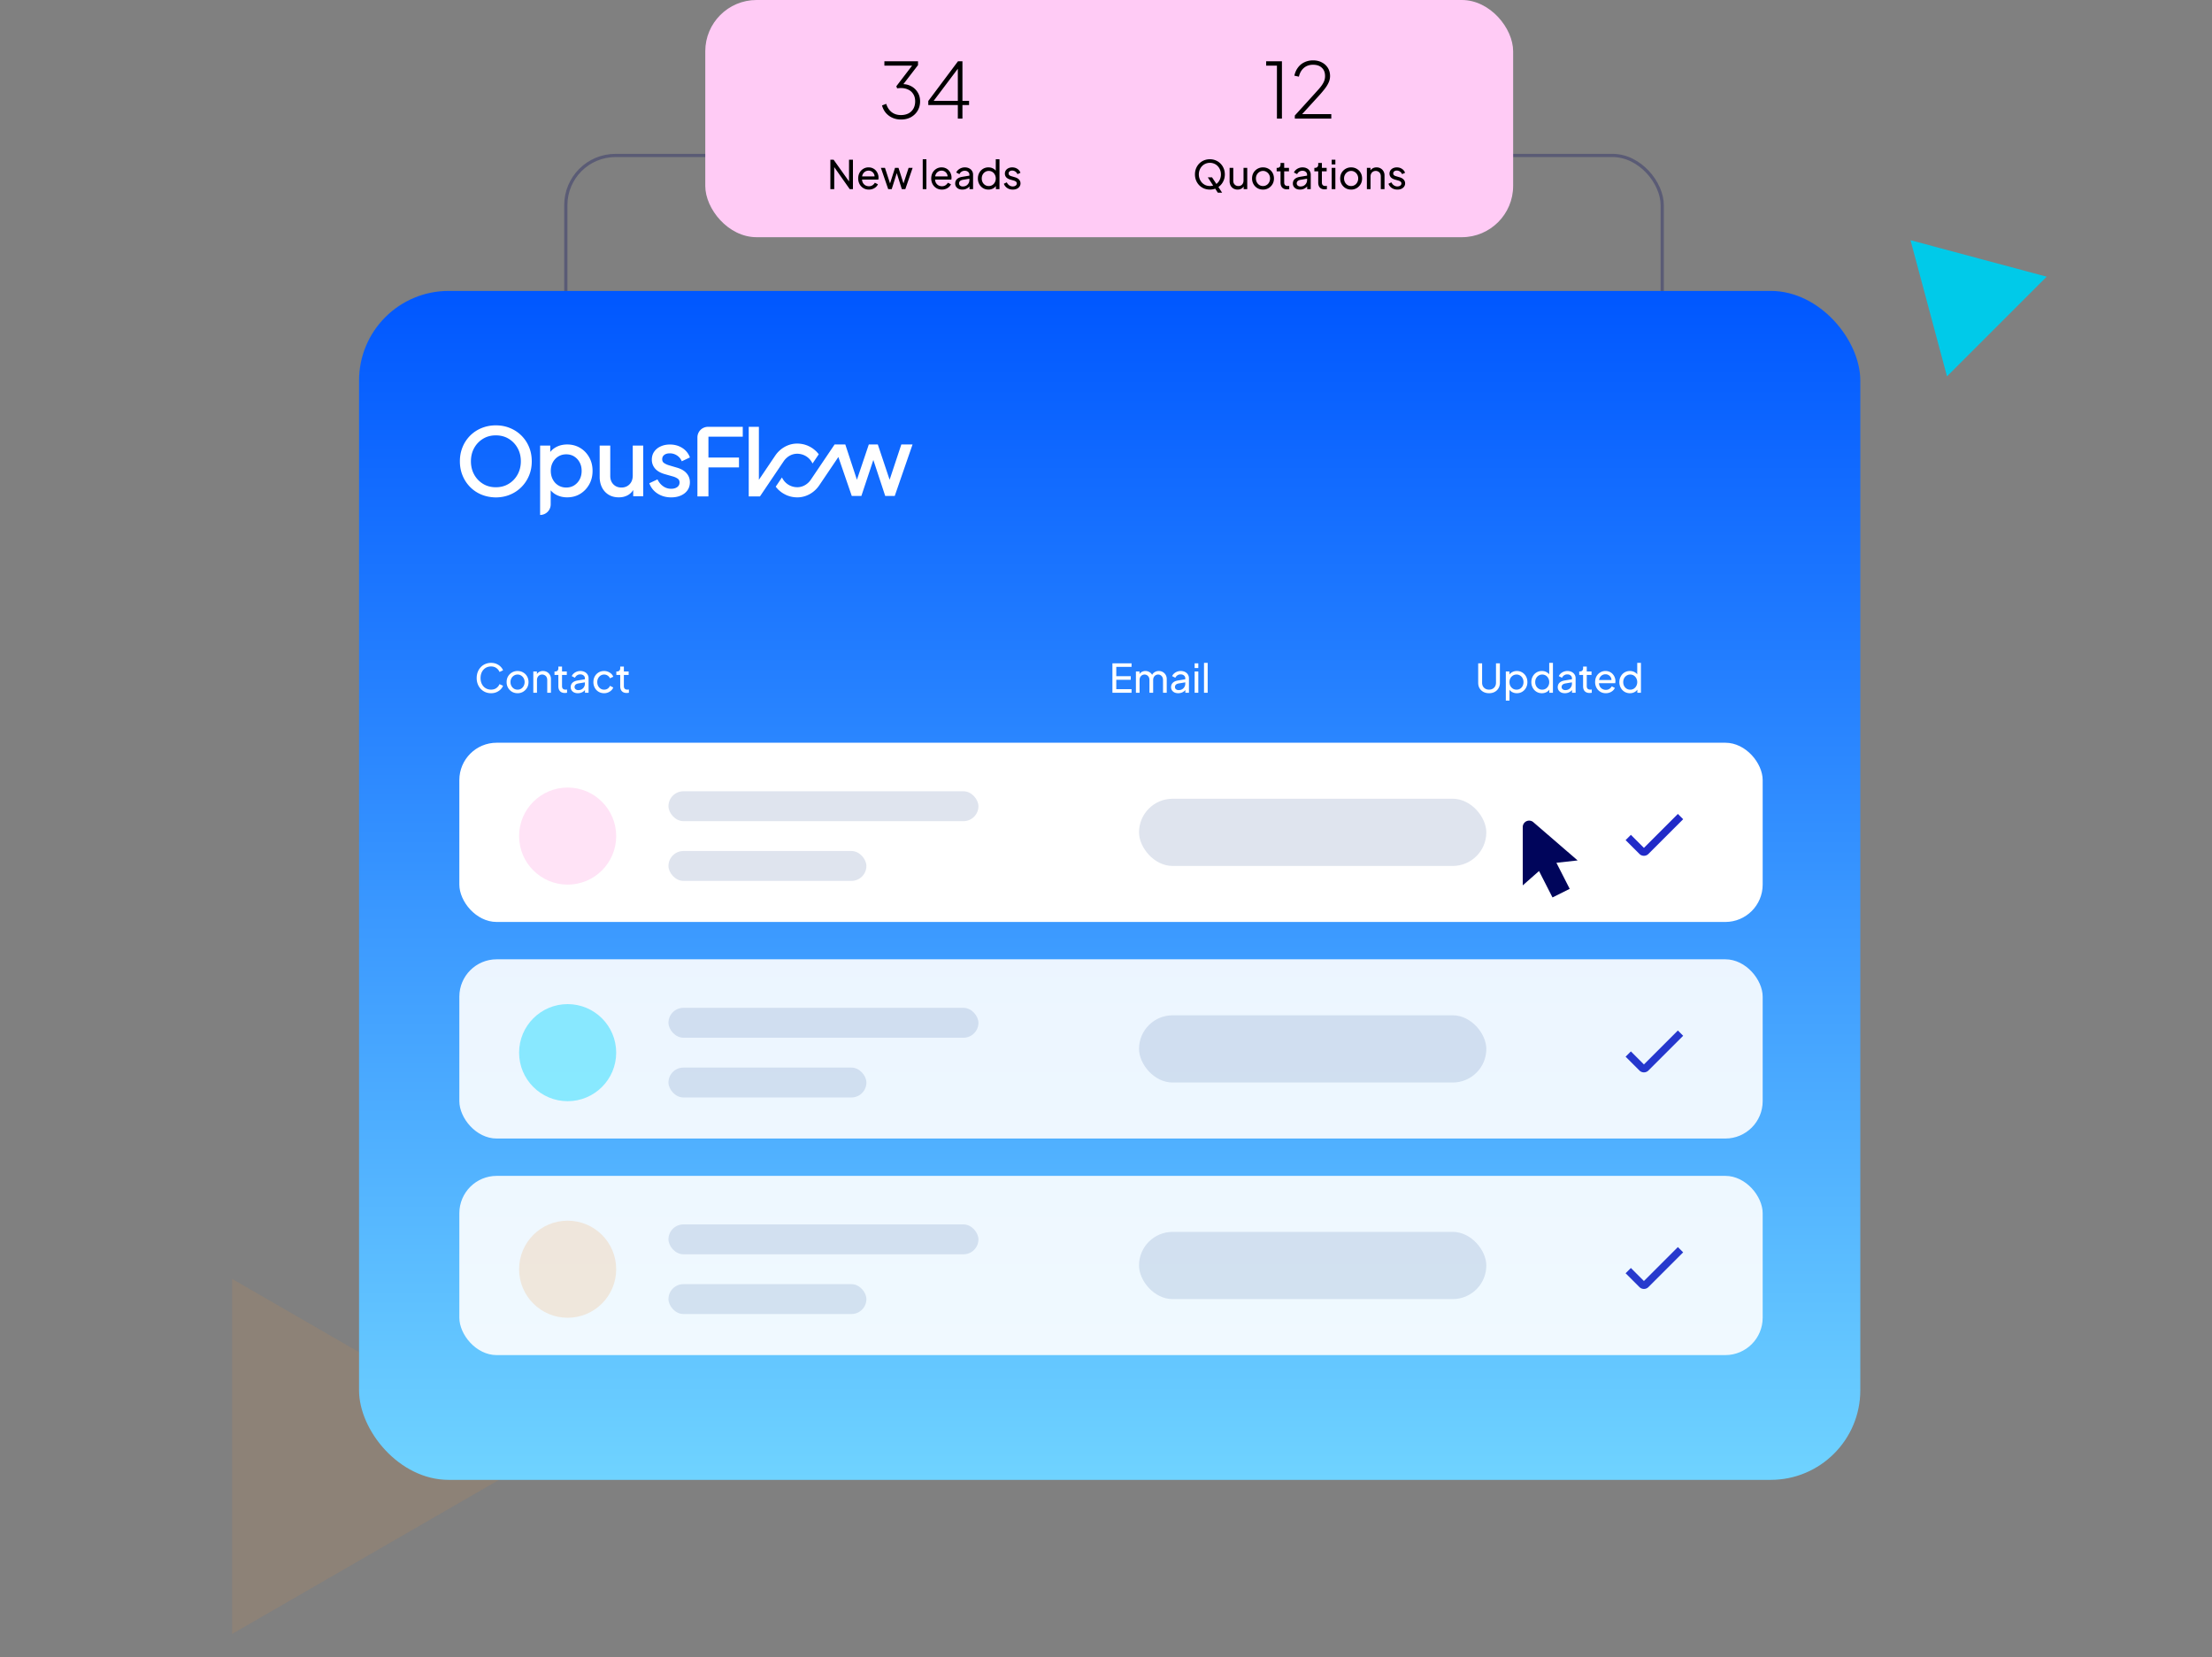 <svg xmlns="http://www.w3.org/2000/svg" xmlns:xlink="http://www.w3.org/1999/xlink" fill="none" viewBox="0 0 690 517">
  <rect x="0" y="0" width="690" height="517" fill="#808080" stroke="none"/>
  <defs>
    <path id="reuse-0" fill="#fff" d="M0 0h18.639v18.639H0z"/>
  </defs>
  <g clip-path="url(#a)">
    <rect width="342" height="112" x="176.5" y="48.5" stroke="#00055B" opacity=".3" rx="15.5"/>
    <path fill="#FA9633" d="M72.393 509.766V398.981l95.942 55.393-95.942 55.392Z" opacity=".11"/>
    <path fill="#00CAE9" d="m595.954 74.935 11.384 42.484 31.1-31.1-42.484-11.384Z"/>
    <rect width="468.295" height="370.926" x="112" y="90.761" fill="url(#b)" rx="27.958"/>
    <g fill="#fff" clip-path="url(#c)">
      <path d="M231.693 136.217v-3.055h-10.848a3.293 3.293 0 0 0-3.298 3.298v18.419h3.44v-9.068h9.529v-3.055h-9.528v-6.528h10.705v-.011ZM158.681 150.944a7.64 7.64 0 0 0 2.775-2.908c.672-1.222 1.013-2.598 1.013-4.118 0-1.542-.341-2.918-1.013-4.129a7.749 7.749 0 0 0-2.764-2.896c-1.167-.716-2.51-1.068-4.03-1.068-1.497 0-2.83.352-3.997 1.068a7.684 7.684 0 0 0-2.764 2.896c-.672 1.222-1.002 2.598-1.002 4.129 0 1.52.33 2.896 1.002 4.118a7.702 7.702 0 0 0 2.764 2.908c1.167.716 2.5 1.068 3.997 1.068 1.509.001 2.842-.352 4.019-1.068Zm-8.423 3.391a10.595 10.595 0 0 1-3.567-2.356 10.945 10.945 0 0 1-2.379-3.579c-.573-1.376-.859-2.862-.859-4.481 0-1.619.286-3.106.859-4.481a10.882 10.882 0 0 1 2.379-3.568 10.707 10.707 0 0 1 3.567-2.335c1.365-.55 2.83-.837 4.405-.837 1.575 0 3.05.276 4.405.837a10.775 10.775 0 0 1 5.958 5.923c.561 1.365.848 2.853.848 4.471 0 1.619-.287 3.105-.859 4.47a11.004 11.004 0 0 1-2.379 3.567 10.803 10.803 0 0 1-3.567 2.368c-1.365.561-2.83.848-4.405.848-1.565-.021-3.041-.295-4.406-.847ZM179.102 151.428a4.857 4.857 0 0 0 1.707-1.849c.419-.793.628-1.674.628-2.676 0-1.002-.209-1.883-.628-2.654a4.825 4.825 0 0 0-1.707-1.838c-.716-.451-1.552-.672-2.478-.672-.914 0-1.739.221-2.466.672a4.77 4.77 0 0 0-1.718 1.838c-.419.782-.628 1.663-.628 2.654 0 .991.209 1.882.628 2.676.419.792.991 1.409 1.718 1.849.727.451 1.552.672 2.466.672.926.001 1.751-.22 2.478-.672Zm-10.604-12.409h3.15v1.982c.583-.738 1.332-1.31 2.235-1.718.904-.407 1.927-.617 3.051-.617 1.497 0 2.851.364 4.041 1.079 1.2.715 2.137 1.707 2.83 2.951.693 1.244 1.035 2.643 1.035 4.207 0 1.552-.341 2.962-1.035 4.206-.693 1.245-1.63 2.236-2.819 2.963-1.19.726-2.544 1.09-4.064 1.09-1.046 0-2.026-.187-2.918-.573a5.812 5.812 0 0 1-2.224-1.618v4.382a3.3 3.3 0 0 1-3.303 3.303v-21.637h.021ZM189.9 154.369a5.568 5.568 0 0 1-2.092-2.247c-.495-.958-.749-2.08-.749-3.347v-9.756h3.303v9.459c0 1.09.331 1.971.981 2.631.65.661 1.486.992 2.499.992 1.036 0 1.883-.341 2.544-1.024.661-.682.991-1.596.991-2.742v-9.315h3.27v15.8h-3.127v-1.96a4.516 4.516 0 0 1-1.838 1.707c-.782.396-1.663.594-2.654.594-1.19 0-2.236-.264-3.128-.792ZM205.101 153.973a6.274 6.274 0 0 1-2.554-3.216l2.543-1.2c.43.893 1.013 1.607 1.763 2.137a4.246 4.246 0 0 0 2.499.793c.782 0 1.409-.176 1.894-.528.485-.352.727-.826.727-1.432 0-.562-.221-.991-.672-1.266a5.006 5.006 0 0 0-1.431-.627l-2.478-.705c-1.365-.386-2.379-.969-3.051-1.751-.671-.781-1.013-1.707-1.013-2.775 0-.958.243-1.783.727-2.478.484-.705 1.156-1.255 2.015-1.651.859-.396 1.817-.594 2.896-.594 1.442 0 2.731.352 3.853 1.068a5.716 5.716 0 0 1 2.39 2.962l-2.544 1.2a3.843 3.843 0 0 0-1.475-1.806 3.983 3.983 0 0 0-2.268-.672c-.716 0-1.3.165-1.718.495-.43.331-.639.782-.639 1.344 0 .55.209.958.639 1.222.429.275.88.484 1.376.638l2.566.76c1.3.374 2.313.947 3.007 1.739.705.794 1.046 1.729 1.046 2.82 0 .936-.242 1.762-.726 2.466-.485.715-1.179 1.266-2.06 1.663-.88.396-1.916.594-3.083.594-1.597-.012-3.018-.408-4.229-1.2ZM284.557 138.95l.098-.285h-3.502l-3.651 11.013-3.585-10.728h-.001l-.096-.285h-2.81l-.096.285-3.614 10.728-3.527-10.728-.095-.285h-3.341l-.063.093-7.345 10.886c-.926 1.373-2.385 2.251-3.903 2.347a5.24 5.24 0 0 1-.333.011c-.161-.01-.333-.008-.503-.024a2.234 2.234 0 0 1-.118-.016l-.135-.018c-.076-.01-.154-.02-.229-.034-.063-.012-.126-.028-.187-.043l-.13-.031c-.051-.012-.102-.024-.152-.038a5.511 5.511 0 0 1-.276-.091l-.051-.018a4.373 4.373 0 0 1-.122-.043c-.099-.038-.195-.082-.291-.126l-.036-.016-.105-.049a5.023 5.023 0 0 1-.314-.17l-.085-.051a5.117 5.117 0 0 1-.327-.215l-.039-.029a5.32 5.32 0 0 1-1.553-1.796l-.127-.238-1.94 2.877.073.093c.148.187.292.356.44.518l.105.118c.041.046.081.092.125.136.036.036.074.07.113.103l.073.066.027.024c.242.227.503.442.775.642l.111.082c.132.093.264.182.4.267.042.027.087.052.131.078l.062.036c.199.118.398.225.593.319a7.935 7.935 0 0 0 .42.196 1.16 1.16 0 0 0 .183.074l.06.02c.146.056.294.107.443.155l.08.028.138.045a8.638 8.638 0 0 0 .827.192l.063.011c.171.03.345.055.52.075l.046.005a8.639 8.639 0 0 0 1.443.036c2.492-.159 4.858-1.556 6.33-3.738l5.964-8.839 4.176 12.143h3.002l3.731-11.223 3.703 11.223h2.973l4.077-11.794.022-.064 1.355-3.91Z"/>
      <path d="M248.348 141.567a5.29 5.29 0 0 1 .833.012c.045.004.089.011.133.018l.144.021a2.733 2.733 0 0 1 .407.076l.125.03c.048.011.095.022.142.036.094.027.185.06.284.093l.051.018c.038.012.077.026.115.041a5.5 5.5 0 0 1 .325.14l.107.05c.109.054.215.111.319.173l.079.046c.114.069.225.142.347.228l.019.014a5.325 5.325 0 0 1 1.558 1.799l.126.238 1.942-2.877-.074-.093a9.494 9.494 0 0 0-.44-.517l-.105-.118a2.245 2.245 0 0 0-.125-.135c-.035-.036-.073-.069-.11-.102l-.072-.065-.039-.035c-.24-.225-.5-.44-.772-.639l-.103-.076a7.929 7.929 0 0 0-.53-.345l-.057-.034a8.505 8.505 0 0 0-.965-.492l-.059-.027c-.028-.014-.058-.029-.087-.041a1.995 1.995 0 0 0-.091-.032c-.021-.007-.043-.014-.062-.022a9.224 9.224 0 0 0-.442-.155l-.081-.027a3.262 3.262 0 0 0-.14-.045 8.124 8.124 0 0 0-.824-.192l-.067-.012a8.777 8.777 0 0 0-.516-.075l-.049-.005a8.03 8.03 0 0 0-1.444-.037c-2.492.159-4.858 1.556-6.33 3.738l-5.095 7.552v-16.53h-3.17v21.717h3.494l7.399-10.966c.923-1.373 2.382-2.25 3.9-2.346Z"/>
    </g>
    <rect width="406.554" height="55.916" x="143.285" y="231.716" fill="#fff" rx="11.649"/>
    <rect width="108.337" height="20.968" x="355.299" y="249.19" fill="#DFE4EE" rx="10.484"/>
    <circle cx="177.068" cy="260.839" r="15.144" fill="#FFE3F6"/>
    <rect width="96.688" height="9.319" x="208.52" y="246.86" fill="#DFE4EE" rx="4.66"/>
    <rect width="61.74" height="9.319" x="208.52" y="265.498" fill="#DFE4EE" rx="4.66"/>
    <g clip-path="url(#d)">
      <path fill="#212BC8" d="M512.797 266.993a1.984 1.984 0 0 1-1.398-.579l-4.319-4.317 1.648-1.647 4.069 4.069 10.592-10.592 1.648 1.647-10.842 10.84a1.987 1.987 0 0 1-1.398.579Z"/>
    </g>
    <g opacity=".9">
      <rect width="406.554" height="55.916" x="143.285" y="299.281" fill="#fff" rx="11.649"/>
      <rect width="108.337" height="20.968" x="355.299" y="316.754" fill="#DFE4EE" rx="10.484"/>
      <circle cx="177.068" cy="328.404" r="15.144" fill="#8FF0FF"/>
      <rect width="96.688" height="9.319" x="208.52" y="314.425" fill="#DFE4EE" rx="4.66"/>
      <rect width="61.74" height="9.319" x="208.52" y="333.063" fill="#DFE4EE" rx="4.66"/>
      <g clip-path="url(#e)">
        <path fill="#212BC8" d="M512.797 334.558a1.984 1.984 0 0 1-1.398-.579l-4.319-4.317 1.648-1.647 4.069 4.069 10.592-10.592 1.648 1.647-10.842 10.84a1.987 1.987 0 0 1-1.398.579Z"/>
      </g>
    </g>
    <g opacity=".9">
      <rect width="406.554" height="55.916" x="143.285" y="366.846" fill="#fff" rx="11.649"/>
      <rect width="108.337" height="20.968" x="355.299" y="384.319" fill="#DFE4EE" rx="10.484"/>
      <circle cx="177.068" cy="395.968" r="15.144" fill="#FFEBD8"/>
      <rect width="96.688" height="9.319" x="208.52" y="381.99" fill="#DFE4EE" rx="4.66"/>
      <rect width="61.74" height="9.319" x="208.52" y="400.628" fill="#DFE4EE" rx="4.66"/>
      <g clip-path="url(#f)">
        <path fill="#212BC8" d="M512.797 402.123a1.984 1.984 0 0 1-1.398-.579l-4.319-4.317 1.648-1.647 4.069 4.069 10.592-10.592 1.648 1.647-10.842 10.84a1.987 1.987 0 0 1-1.398.579Z"/>
      </g>
    </g>
    <path fill="#fff" d="M153.189 216.267a4.611 4.611 0 0 1-1.797-.345 4.429 4.429 0 0 1-1.428-.997 4.557 4.557 0 0 1-.936-1.501 5.204 5.204 0 0 1-.332-1.883c0-.69.111-1.322.332-1.896a4.572 4.572 0 0 1 .936-1.502 4.118 4.118 0 0 1 1.428-.984 4.476 4.476 0 0 1 1.797-.357c.632 0 1.198.11 1.698.332.509.222.936.509 1.281.862.352.352.603.73.75 1.132l-1.107.505a2.772 2.772 0 0 0-.997-1.231c-.452-.32-.993-.48-1.625-.48-.64 0-1.211.152-1.711.455a3.15 3.15 0 0 0-1.157 1.268c-.279.542-.419 1.173-.419 1.896 0 .713.14 1.341.419 1.883.279.541.665.964 1.157 1.268.5.303 1.071.455 1.711.455.632 0 1.173-.156 1.625-.468.451-.32.783-.734.997-1.243l1.107.505c-.147.402-.398.779-.75 1.132-.345.353-.772.64-1.281.862-.5.221-1.066.332-1.698.332Zm8.266 0c-.64 0-1.219-.148-1.736-.443a3.382 3.382 0 0 1-1.231-1.243c-.303-.525-.455-1.12-.455-1.785 0-.665.147-1.255.443-1.772a3.382 3.382 0 0 1 2.979-1.687c.64 0 1.218.152 1.735.456.517.295.923.701 1.219 1.218.303.517.455 1.112.455 1.785 0 .673-.156 1.272-.468 1.797a3.498 3.498 0 0 1-1.243 1.231 3.325 3.325 0 0 1-1.698.443Zm0-1.108c.41 0 .779-.102 1.107-.307.337-.206.599-.489.788-.85.197-.361.296-.763.296-1.206 0-.451-.099-.849-.296-1.194a2.145 2.145 0 0 0-.788-.837 1.989 1.989 0 0 0-1.107-.32c-.419 0-.796.107-1.133.32a2.275 2.275 0 0 0-.788.837 2.365 2.365 0 0 0-.295 1.194c0 .443.098.845.295 1.206.197.361.46.644.788.85.337.205.714.307 1.133.307Zm4.902.96v-6.634h1.12v1.292l-.184-.11a1.97 1.97 0 0 1 .787-.973c.37-.238.8-.357 1.293-.357.476 0 .898.107 1.268.32.377.214.672.509.886.887.221.377.332.804.332 1.28v4.295h-1.157v-3.926c0-.369-.066-.681-.197-.936a1.4 1.4 0 0 0-.566-.59 1.53 1.53 0 0 0-.825-.222c-.312 0-.591.074-.837.222-.238.139-.426.34-.566.603-.139.254-.209.562-.209.923v3.926h-1.145Zm9.836.074c-.648 0-1.149-.184-1.502-.554-.345-.369-.517-.89-.517-1.563v-3.496h-1.206v-1.095h.246c.295 0 .529-.09.702-.271.172-.18.258-.418.258-.714v-.541h1.145v1.526h1.489v1.095h-1.489v3.459c0 .222.033.415.098.579a.874.874 0 0 0 .357.394c.164.09.382.135.653.135.057 0 .127-.004.209-.012l.246-.025v1.009a2.258 2.258 0 0 1-.357.05 2.818 2.818 0 0 1-.332.024Zm4.045.074a2.72 2.72 0 0 1-1.157-.234 1.978 1.978 0 0 1-.775-.664 1.754 1.754 0 0 1-.284-.985c0-.353.074-.669.222-.948a1.95 1.95 0 0 1 .714-.726c.328-.197.738-.337 1.231-.419l2.462-.406v.96l-2.204.37c-.426.073-.738.209-.935.406a1.008 1.008 0 0 0-.283.726.85.85 0 0 0 .32.677c.221.18.496.271.824.271.419 0 .78-.086 1.084-.259.311-.18.554-.422.726-.726.18-.304.271-.64.271-1.009v-1.687c0-.361-.136-.652-.407-.874-.262-.229-.611-.344-1.046-.344-.377 0-.714.098-1.009.295a1.71 1.71 0 0 0-.64.763l-.997-.517c.123-.303.32-.574.591-.812.27-.246.586-.439.947-.578.361-.14.739-.21 1.133-.21.509 0 .956.099 1.341.296.386.188.686.455.899.8.222.336.332.73.332 1.181v4.505h-1.12v-1.255l.209.074a2.272 2.272 0 0 1-.566.689 2.766 2.766 0 0 1-.837.468c-.32.115-.668.172-1.046.172Zm8.212 0c-.648 0-1.226-.152-1.735-.455a3.244 3.244 0 0 1-1.182-1.244 3.634 3.634 0 0 1-.431-1.772c0-.665.144-1.255.431-1.772a3.265 3.265 0 0 1 1.182-1.231c.509-.304 1.087-.456 1.735-.456.435 0 .842.078 1.219.234.377.156.71.365.997.628.287.262.496.57.628.923l-1.022.492a1.968 1.968 0 0 0-.714-.837 1.902 1.902 0 0 0-1.108-.332c-.402 0-.767.103-1.095.308-.32.205-.574.484-.763.837a2.54 2.54 0 0 0-.283 1.218c0 .443.094.846.283 1.207.189.352.443.631.763.837.328.205.693.307 1.095.307.419 0 .788-.106 1.108-.32a2.01 2.01 0 0 0 .714-.874l1.022.517a2.47 2.47 0 0 1-.628.923c-.287.263-.62.472-.997.628a3.159 3.159 0 0 1-1.219.234Zm7.035-.074c-.648 0-1.148-.184-1.501-.554-.345-.369-.517-.89-.517-1.563v-3.496h-1.207v-1.095h.247c.295 0 .529-.09.701-.271.173-.18.259-.418.259-.714v-.541h1.144v1.526h1.49v1.095h-1.49v3.459c0 .222.033.415.099.579a.874.874 0 0 0 .357.394c.164.09.381.135.652.135.058 0 .127-.004.209-.012l.247-.025v1.009a2.258 2.258 0 0 1-.357.05 2.833 2.833 0 0 1-.333.024ZM347.002 216.119v-9.17h5.97v1.108h-4.764v2.905h4.518v1.108h-4.518v2.942h4.764v1.107h-5.97Zm7.329 0v-6.634h1.12v1.354l-.16-.209c.164-.419.427-.739.788-.96a2.28 2.28 0 0 1 1.219-.333c.517 0 .98.144 1.391.431.418.287.705.665.861 1.132l-.32.013c.173-.517.464-.907.874-1.17.41-.27.866-.406 1.366-.406a2.447 2.447 0 0 1 2.142 1.207c.222.377.332.804.332 1.28v4.295h-1.157v-3.926c0-.369-.065-.681-.197-.936a1.445 1.445 0 0 0-.541-.59 1.386 1.386 0 0 0-.788-.222c-.295 0-.562.074-.8.222-.23.139-.414.34-.554.603-.131.254-.197.562-.197.923v3.926h-1.157v-3.926c0-.369-.065-.681-.197-.936a1.452 1.452 0 0 0-.541-.59 1.386 1.386 0 0 0-.788-.222c-.295 0-.562.074-.8.222-.23.139-.415.34-.554.603-.131.254-.197.562-.197.923v3.926h-1.145Zm13.184.148a2.72 2.72 0 0 1-1.157-.234 1.978 1.978 0 0 1-.775-.664 1.754 1.754 0 0 1-.284-.985c0-.353.074-.669.222-.948a1.95 1.95 0 0 1 .714-.726c.328-.197.738-.337 1.231-.419l2.462-.406v.96l-2.204.37c-.426.073-.738.209-.935.406a1.008 1.008 0 0 0-.283.726.85.85 0 0 0 .32.677c.221.18.496.271.824.271.419 0 .78-.086 1.084-.259.311-.18.554-.422.726-.726.18-.304.271-.64.271-1.009v-1.687c0-.361-.136-.652-.407-.874-.262-.229-.611-.344-1.046-.344-.377 0-.714.098-1.009.295a1.71 1.71 0 0 0-.64.763l-.997-.517c.123-.303.32-.574.591-.812.27-.246.586-.439.947-.578.361-.14.739-.21 1.133-.21.509 0 .956.099 1.341.296.386.188.686.455.899.8.222.336.332.73.332 1.181v4.505h-1.12v-1.255l.209.074a2.272 2.272 0 0 1-.566.689 2.766 2.766 0 0 1-.837.468c-.32.115-.668.172-1.046.172Zm5.135-.148v-6.634h1.145v6.634h-1.145Zm0-7.693v-1.477h1.145v1.477h-1.145Zm2.921 7.693v-9.317h1.145v9.317h-1.145ZM464.486 216.267c-.665 0-1.256-.139-1.773-.418a3.08 3.08 0 0 1-1.194-1.145c-.279-.492-.418-1.05-.418-1.674v-6.081h1.218v6.056c0 .419.091.792.271 1.12.189.32.443.571.763.751.328.181.706.271 1.133.271.426 0 .8-.09 1.12-.271.328-.18.582-.431.763-.751.189-.328.283-.701.283-1.12v-6.056h1.219v6.081a3.26 3.26 0 0 1-.431 1.674 2.995 2.995 0 0 1-1.182 1.145c-.509.279-1.099.418-1.772.418Zm5.232 2.314v-9.096h1.12v1.428l-.148-.283a2.647 2.647 0 0 1 1.009-.936c.427-.238.915-.357 1.465-.357a3.12 3.12 0 0 1 1.674.456c.501.303.894.718 1.182 1.243.287.517.43 1.108.43 1.772 0 .649-.143 1.235-.43 1.76-.288.526-.681.94-1.182 1.244-.492.303-1.054.455-1.686.455a3.045 3.045 0 0 1-1.465-.357 2.488 2.488 0 0 1-1.009-1.009l.184-.197v3.877h-1.144Zm3.348-3.422c.418 0 .791-.102 1.12-.307.328-.206.582-.485.763-.837.188-.361.283-.764.283-1.207 0-.459-.095-.861-.283-1.206a2.091 2.091 0 0 0-.763-.837 2.015 2.015 0 0 0-1.12-.32c-.419 0-.796.103-1.133.308a2.25 2.25 0 0 0-.788.849 2.526 2.526 0 0 0-.283 1.206c0 .443.095.846.283 1.207.197.352.46.631.788.837.337.205.714.307 1.133.307Zm7.901 1.108a3.19 3.19 0 0 1-1.686-.455 3.281 3.281 0 0 1-1.17-1.244 3.606 3.606 0 0 1-.43-1.76c0-.664.143-1.255.43-1.772.288-.525.677-.94 1.17-1.243a3.181 3.181 0 0 1 1.686-.456c.55 0 1.038.119 1.465.357.427.23.763.542 1.009.936l-.185.283v-4.111h1.158v9.317h-1.121v-1.415l.148.197c-.23.435-.566.771-1.009 1.009a3 3 0 0 1-1.465.357Zm.099-1.108c.418 0 .791-.102 1.12-.307.328-.206.586-.485.775-.837a2.48 2.48 0 0 0 .295-1.207c0-.451-.098-.853-.295-1.206a2.073 2.073 0 0 0-1.895-1.157c-.411 0-.784.107-1.121.32a2.18 2.18 0 0 0-.775.837c-.189.345-.283.747-.283 1.206 0 .443.094.846.283 1.207.189.352.447.631.775.837.329.205.702.307 1.121.307Zm7.064 1.108c-.435 0-.82-.078-1.157-.234a1.978 1.978 0 0 1-.775-.664 1.754 1.754 0 0 1-.283-.985c0-.353.073-.669.221-.948a1.95 1.95 0 0 1 .714-.726c.328-.197.739-.337 1.231-.419l2.462-.406v.96l-2.204.37c-.426.073-.738.209-.935.406a1.008 1.008 0 0 0-.283.726.85.85 0 0 0 .32.677c.221.18.496.271.824.271.419 0 .78-.086 1.084-.259.311-.18.554-.422.726-.726.18-.304.271-.64.271-1.009v-1.687c0-.361-.136-.652-.407-.874-.262-.229-.611-.344-1.046-.344-.377 0-.714.098-1.009.295a1.71 1.71 0 0 0-.64.763l-.997-.517c.123-.303.32-.574.591-.812.27-.246.586-.439.947-.578.362-.14.739-.21 1.133-.21.509 0 .956.099 1.342.296.385.188.685.455.898.8.222.336.332.73.332 1.181v4.505h-1.12v-1.255l.21.074a2.29 2.29 0 0 1-.567.689 2.766 2.766 0 0 1-.837.468c-.32.115-.668.172-1.046.172Zm7.711-.074c-.649 0-1.149-.184-1.502-.554-.345-.369-.517-.89-.517-1.563v-3.496h-1.206v-1.095h.246c.295 0 .529-.09.702-.271.172-.18.258-.418.258-.714v-.541h1.145v1.526h1.489v1.095h-1.489v3.459c0 .222.033.415.098.579a.874.874 0 0 0 .357.394c.164.09.382.135.653.135.057 0 .127-.004.209-.012l.246-.025v1.009a2.258 2.258 0 0 1-.357.05 2.818 2.818 0 0 1-.332.024Zm5.057.074c-.64 0-1.211-.152-1.711-.455a3.244 3.244 0 0 1-1.182-1.244 3.703 3.703 0 0 1-.431-1.784c0-.665.14-1.256.419-1.773a3.236 3.236 0 0 1 1.157-1.218 3.075 3.075 0 0 1 1.649-.456c.492 0 .927.091 1.305.271.385.172.71.41.972.714.271.295.476.636.616 1.022.147.377.221.771.221 1.181 0 .09-.008.193-.024.308a4.059 4.059 0 0 1-.037.308h-5.441v-.985h4.776l-.542.443c.074-.427.033-.808-.123-1.145a1.858 1.858 0 0 0-1.723-1.095c-.386 0-.738.098-1.058.295-.32.197-.571.48-.751.85-.173.361-.242.791-.21 1.292-.032.484.041.911.222 1.28.189.361.451.644.788.849.344.197.718.296 1.12.296.443 0 .816-.103 1.12-.308a2.41 2.41 0 0 0 .738-.788l.961.493a2.476 2.476 0 0 1-.616.837 3.132 3.132 0 0 1-.972.591 3.34 3.34 0 0 1-1.243.221Zm7.523 0a3.194 3.194 0 0 1-1.686-.455 3.279 3.279 0 0 1-1.169-1.244 3.607 3.607 0 0 1-.431-1.76c0-.664.144-1.255.431-1.772.287-.525.677-.94 1.169-1.243a3.186 3.186 0 0 1 1.686-.456c.55 0 1.038.119 1.465.357.427.23.763.542 1.009.936l-.184.283v-4.111h1.157v9.317h-1.12v-1.415l.147.197a2.39 2.39 0 0 1-1.009 1.009 3 3 0 0 1-1.465.357Zm.099-1.108a2.07 2.07 0 0 0 1.12-.307c.328-.206.587-.485.775-.837a2.48 2.48 0 0 0 .296-1.207c0-.451-.099-.853-.296-1.206a2.15 2.15 0 0 0-.775-.849 2.07 2.07 0 0 0-1.12-.308c-.41 0-.784.107-1.12.32a2.182 2.182 0 0 0-.776.837c-.188.345-.283.747-.283 1.206 0 .443.095.846.283 1.207.189.352.448.631.776.837.328.205.701.307 1.12.307Z"/>
    <rect width="252" height="74" x="220" fill="#FFCBF5" rx="16"/>
    <path fill="#000" d="M259.022 59v-9.17h1.009l5.268 7.41-.455.05v-7.46h1.218V59h-1.009l-5.244-7.46.419-.048V59h-1.206Zm12.004.148c-.64 0-1.21-.152-1.711-.456a3.25 3.25 0 0 1-1.181-1.243 3.695 3.695 0 0 1-.431-1.785c0-.664.139-1.255.418-1.772a3.24 3.24 0 0 1 1.157-1.219 3.081 3.081 0 0 1 1.65-.455c.492 0 .927.09 1.304.27.386.173.71.411.973.715.271.295.476.636.615 1.021.148.378.222.772.222 1.182 0 .09-.008.193-.025.308-.008.106-.02.209-.037.307h-5.44v-.984h4.776l-.542.443c.074-.427.033-.809-.123-1.145a1.861 1.861 0 0 0-1.723-1.096c-.386 0-.739.099-1.059.296-.32.197-.57.48-.751.85-.172.36-.242.791-.209 1.292-.033.484.041.91.222 1.28.188.36.451.644.787.849a2.22 2.22 0 0 0 1.12.296c.444 0 .817-.103 1.121-.308.303-.205.549-.468.738-.788l.96.492a2.448 2.448 0 0 1-.615.837 3.115 3.115 0 0 1-.973.591 3.316 3.316 0 0 1-1.243.222Zm6.035-.148-2.278-6.634h1.268l1.81 5.55-.443-.011 1.772-5.54h1.083l1.773 5.54-.443.012 1.821-5.551h1.256L282.403 59h-1.096l-1.748-5.539h.345L278.156 59h-1.095Zm10.77 0v-9.318h1.145V59h-1.145Zm5.974.148c-.64 0-1.211-.152-1.711-.456a3.245 3.245 0 0 1-1.182-1.243 3.706 3.706 0 0 1-.431-1.785c0-.664.14-1.255.419-1.772a3.24 3.24 0 0 1 1.157-1.219 3.078 3.078 0 0 1 1.649-.455c.492 0 .927.09 1.305.27.386.173.71.411.972.715.271.295.476.636.616 1.021.147.378.221.772.221 1.182 0 .09-.008.193-.024.308-.009.106-.021.209-.037.307h-5.441v-.984h4.776l-.542.443c.074-.427.033-.809-.123-1.145a1.859 1.859 0 0 0-1.723-1.096c-.386 0-.738.099-1.058.296-.32.197-.571.48-.751.85-.173.36-.242.791-.21 1.292-.032.484.042.91.222 1.28.189.36.451.644.788.849.344.197.718.296 1.12.296.443 0 .816-.103 1.12-.308.304-.205.55-.468.739-.788l.96.492a2.465 2.465 0 0 1-.616.837 3.122 3.122 0 0 1-.972.591 3.32 3.32 0 0 1-1.243.222Zm6.368 0c-.435 0-.82-.078-1.157-.234a1.987 1.987 0 0 1-.775-.665 1.75 1.75 0 0 1-.283-.985c0-.352.074-.668.221-.947a1.95 1.95 0 0 1 .714-.727c.329-.197.739-.336 1.231-.418l2.462-.406v.96l-2.203.37c-.427.073-.739.208-.936.405a1.008 1.008 0 0 0-.283.727c0 .27.107.496.32.676.222.181.497.271.825.271.418 0 .779-.086 1.083-.258.312-.18.554-.423.726-.726.181-.304.271-.64.271-1.01v-1.686c0-.361-.135-.652-.406-.874-.263-.23-.612-.345-1.046-.345a1.78 1.78 0 0 0-1.01.296c-.287.189-.5.443-.64.763l-.997-.517c.123-.304.32-.574.591-.812a3.112 3.112 0 0 1 2.08-.788c.509 0 .956.098 1.342.295.386.189.685.456.898.8.222.337.333.73.333 1.182V59h-1.12v-1.255l.209.073a2.28 2.28 0 0 1-.566.69 2.764 2.764 0 0 1-.837.467c-.32.115-.669.173-1.047.173Zm8.151 0a3.187 3.187 0 0 1-1.686-.456 3.28 3.28 0 0 1-1.169-1.243 3.599 3.599 0 0 1-.431-1.76c0-.665.143-1.256.431-1.773a3.28 3.28 0 0 1 1.169-1.243 3.187 3.187 0 0 1 1.686-.455c.55 0 1.038.119 1.465.357.427.23.763.541 1.009.935l-.184.283v-4.11h1.157V59h-1.12v-1.416l.147.197a2.391 2.391 0 0 1-1.009 1.01 3.002 3.002 0 0 1-1.465.357Zm.099-1.108a2.07 2.07 0 0 0 1.12-.308c.328-.205.587-.484.775-.837.197-.36.296-.763.296-1.206 0-.451-.099-.853-.296-1.206a2.151 2.151 0 0 0-.775-.85 2.069 2.069 0 0 0-1.12-.307c-.411 0-.784.106-1.12.32a2.175 2.175 0 0 0-.776.837c-.189.344-.283.746-.283 1.206 0 .443.094.845.283 1.206.189.353.447.632.776.837.328.205.701.308 1.12.308Zm7.495 1.108c-.665 0-1.243-.164-1.735-.493a2.66 2.66 0 0 1-1.047-1.329l.911-.443c.189.394.447.706.776.935.328.23.693.345 1.095.345.361 0 .661-.086.899-.258a.799.799 0 0 0 .357-.678.632.632 0 0 0-.173-.467 1.048 1.048 0 0 0-.394-.283 2.351 2.351 0 0 0-.43-.16l-.997-.283c-.599-.173-1.039-.419-1.318-.739a1.685 1.685 0 0 1-.406-1.12c0-.394.099-.734.296-1.022.205-.295.48-.525.824-.689a2.77 2.77 0 0 1 1.182-.246c.583 0 1.104.148 1.563.443.468.295.8.71.997 1.243l-.935.431a1.804 1.804 0 0 0-.665-.812 1.707 1.707 0 0 0-.997-.308c-.336 0-.603.086-.8.258a.78.78 0 0 0-.295.628c0 .189.049.345.147.468.099.115.218.205.357.27.14.058.275.107.406.148l1.084.32c.541.156.96.398 1.255.727.304.328.456.722.456 1.181 0 .37-.103.702-.308.997a2.027 2.027 0 0 1-.849.69c-.362.164-.78.246-1.256.246ZM281.056 37.288c-.96 0-1.84-.176-2.64-.528a5.85 5.85 0 0 1-2.064-1.512c-.56-.656-.968-1.44-1.224-2.352l1.32-.504c.32 1.072.872 1.928 1.656 2.568.8.624 1.776.936 2.928.936.88 0 1.656-.168 2.328-.504a3.783 3.783 0 0 0 1.56-1.488c.368-.656.552-1.416.552-2.28 0-.912-.2-1.672-.6-2.28a3.524 3.524 0 0 0-1.584-1.392c-.656-.32-1.4-.48-2.232-.48-.176 0-.376.008-.6.024a5.62 5.62 0 0 0-.6.072l-.264-.648 4.92-6.432h-8.64V19.12h10.488v1.2l-4.8 6.24-.12-.312c1.024-.016 1.952.2 2.784.648a5.109 5.109 0 0 1 2.016 1.896c.512.8.768 1.744.768 2.832 0 1.056-.248 2.016-.744 2.88-.496.848-1.192 1.528-2.088 2.04-.896.496-1.936.744-3.12.744ZM298.78 37v-4.224h-9.216v-1.272l9.264-12.384h1.392v12.336h2.064v1.32h-2.064V37h-1.44Zm-7.944-4.992-.192-.552h8.136v-10.92l.576.144-8.52 11.328ZM398.32 37V20.488h-3.36V19.12h4.92V37h-1.56Zm5.579 0v-.96l5.016-5.52a299.063 299.063 0 0 0 2.448-2.712c.656-.736 1.144-1.416 1.464-2.04a4.235 4.235 0 0 0 .504-2.04c0-1.12-.336-1.984-1.008-2.592-.656-.624-1.568-.936-2.736-.936-1.136 0-2.088.328-2.856.984-.768.656-1.288 1.568-1.56 2.736l-1.416-.312c.224-1.008.608-1.864 1.152-2.568a5.24 5.24 0 0 1 2.016-1.632c.8-.384 1.688-.576 2.664-.576 1.024 0 1.928.208 2.712.624.8.4 1.432.968 1.896 1.704.464.736.696 1.592.696 2.568 0 .72-.16 1.416-.48 2.088-.304.672-.752 1.376-1.344 2.112a39.406 39.406 0 0 1-2.184 2.52l-4.704 5.16h9.096V37h-11.376ZM377.404 59.148a4.797 4.797 0 0 1-1.822-.345 4.618 4.618 0 0 1-1.49-.997 4.684 4.684 0 0 1-.984-1.502 4.965 4.965 0 0 1-.357-1.895c0-.69.119-1.321.357-1.896a4.684 4.684 0 0 1 .984-1.501 4.49 4.49 0 0 1 1.478-.985 4.827 4.827 0 0 1 1.834-.345c.656 0 1.263.12 1.821.357.566.23 1.059.558 1.477.985.427.418.759.915.997 1.49.246.574.37 1.205.37 1.895 0 .68-.124 1.313-.37 1.895a4.573 4.573 0 0 1-.997 1.502c-.418.427-.911.76-1.477.997a4.738 4.738 0 0 1-1.821.345Zm0-1.12c.508 0 .972-.09 1.39-.271.419-.189.78-.447 1.084-.776.311-.336.549-.722.714-1.157.172-.443.258-.915.258-1.415s-.086-.968-.258-1.403a3.398 3.398 0 0 0-.714-1.145 3.093 3.093 0 0 0-1.084-.775 3.34 3.34 0 0 0-1.39-.284c-.501 0-.961.095-1.379.284-.419.18-.784.439-1.096.775-.303.328-.541.71-.713 1.145a3.761 3.761 0 0 0-.259 1.403c0 .5.086.972.259 1.415.172.435.41.82.713 1.157.312.329.677.587 1.096.776.418.18.878.27 1.379.27Zm2.474 2.08-3.127-4.776h1.33l3.138 4.776h-1.341Zm6.165-.96a2.55 2.55 0 0 1-1.292-.333 2.341 2.341 0 0 1-.886-.923 2.993 2.993 0 0 1-.308-1.378v-4.148h1.145v4.025c0 .328.065.615.197.861.139.246.328.44.566.579.246.14.525.209.837.209.312 0 .587-.07.825-.21.246-.139.435-.34.566-.602.139-.263.209-.575.209-.936v-3.926h1.157V59h-1.12v-1.292l.185.11a1.934 1.934 0 0 1-.8.985c-.37.23-.796.345-1.281.345Zm7.941 0c-.64 0-1.219-.148-1.736-.443a3.378 3.378 0 0 1-1.231-1.244c-.303-.525-.455-1.12-.455-1.784 0-.665.147-1.256.443-1.773a3.385 3.385 0 0 1 2.979-1.686c.64 0 1.218.152 1.735.455.517.296.923.702 1.219 1.219.303.517.455 1.112.455 1.785 0 .672-.156 1.272-.468 1.797a3.495 3.495 0 0 1-1.243 1.23 3.321 3.321 0 0 1-1.698.444Zm0-1.108a2.126 2.126 0 0 0 1.895-1.157c.197-.361.296-.763.296-1.206 0-.452-.099-.85-.296-1.194a2.146 2.146 0 0 0-.788-.837 1.986 1.986 0 0 0-1.107-.32c-.419 0-.796.106-1.133.32a2.276 2.276 0 0 0-.788.837 2.363 2.363 0 0 0-.295 1.194c0 .443.098.845.295 1.206.197.36.46.644.788.85.337.204.714.307 1.133.307Zm7.478 1.034c-.649 0-1.149-.185-1.502-.554-.345-.37-.517-.89-.517-1.563V53.46h-1.206v-1.095h.246c.295 0 .529-.09.701-.271.173-.18.259-.419.259-.714v-.542h1.145v1.527h1.489v1.095h-1.489v3.459c0 .221.032.414.098.578a.871.871 0 0 0 .357.394c.164.09.382.136.652.136.058 0 .128-.005.21-.013l.246-.024V59a2.217 2.217 0 0 1-.357.05 2.753 2.753 0 0 1-.332.024Zm4.045.074c-.435 0-.821-.078-1.157-.234a1.99 1.99 0 0 1-.776-.665 1.758 1.758 0 0 1-.283-.985c0-.352.074-.668.222-.947a1.95 1.95 0 0 1 .714-.727c.328-.197.738-.336 1.231-.418l2.461-.406v.96l-2.203.37c-.427.073-.738.208-.935.405a1.01 1.01 0 0 0-.284.727c0 .27.107.496.32.676.222.181.497.271.825.271.419 0 .78-.086 1.083-.258.312-.18.554-.423.727-.726.18-.304.27-.64.27-1.01v-1.686c0-.361-.135-.652-.406-.874-.262-.23-.611-.345-1.046-.345-.378 0-.714.099-1.009.296a1.703 1.703 0 0 0-.64.763l-.997-.517c.123-.304.32-.574.59-.812a3.117 3.117 0 0 1 2.081-.788c.508 0 .956.098 1.341.295.386.189.685.456.899.8.221.337.332.73.332 1.182V59h-1.12v-1.255l.209.073a2.266 2.266 0 0 1-.566.69 2.764 2.764 0 0 1-.837.467c-.32.115-.669.173-1.046.173Zm7.71-.074c-.648 0-1.148-.185-1.501-.554-.345-.37-.517-.89-.517-1.563V53.46h-1.207v-1.095h.247c.295 0 .529-.09.701-.271.173-.18.259-.419.259-.714v-.542h1.144v1.527h1.49v1.095h-1.49v3.459c0 .221.033.414.099.578a.871.871 0 0 0 .357.394c.164.09.381.136.652.136.058 0 .127-.005.209-.013l.247-.024V59a2.217 2.217 0 0 1-.357.05 2.767 2.767 0 0 1-.333.024Zm2.185-.074v-6.634h1.145V59h-1.145Zm0-7.693V49.83h1.145v1.477h-1.145Zm6.072 7.84c-.64 0-1.219-.147-1.736-.442a3.368 3.368 0 0 1-1.23-1.244c-.304-.525-.456-1.12-.456-1.784 0-.665.148-1.256.443-1.773a3.388 3.388 0 0 1 2.979-1.686c.64 0 1.219.152 1.735.455.517.296.924.702 1.219 1.219.304.517.455 1.112.455 1.785 0 .672-.155 1.272-.467 1.797a3.503 3.503 0 0 1-1.243 1.23 3.322 3.322 0 0 1-1.699.444Zm0-1.107c.41 0 .78-.103 1.108-.308.336-.205.599-.488.788-.85.196-.36.295-.762.295-1.205 0-.452-.099-.85-.295-1.194a2.153 2.153 0 0 0-.788-.837 1.989 1.989 0 0 0-1.108-.32c-.419 0-.796.106-1.132.32a2.268 2.268 0 0 0-.788.837 2.363 2.363 0 0 0-.296 1.194c0 .443.099.845.296 1.206.197.36.459.644.788.85.336.204.713.307 1.132.307Zm4.902.96v-6.634h1.121v1.292l-.185-.11c.164-.42.427-.743.788-.973.369-.238.8-.357 1.292-.357.476 0 .899.106 1.268.32a2.3 2.3 0 0 1 .886.886c.222.378.333.804.333 1.28V59h-1.158v-3.926c0-.37-.065-.682-.196-.936a1.406 1.406 0 0 0-.567-.59 1.531 1.531 0 0 0-.824-.222c-.312 0-.591.074-.837.221-.238.14-.427.34-.567.603-.139.255-.209.562-.209.924V59h-1.145Zm9.516.148c-.665 0-1.243-.164-1.735-.493a2.666 2.666 0 0 1-1.047-1.329l.911-.443c.189.394.447.706.776.935.328.23.693.345 1.095.345.361 0 .661-.086.899-.258a.799.799 0 0 0 .357-.678.632.632 0 0 0-.173-.467 1.048 1.048 0 0 0-.394-.283 2.324 2.324 0 0 0-.43-.16l-.997-.283c-.599-.173-1.038-.419-1.317-.739a1.68 1.68 0 0 1-.407-1.12c0-.394.099-.734.296-1.022.205-.295.48-.525.824-.689a2.77 2.77 0 0 1 1.182-.246c.583 0 1.104.148 1.563.443.468.295.8.71.997 1.243l-.935.431a1.804 1.804 0 0 0-.665-.812 1.707 1.707 0 0 0-.997-.308c-.336 0-.603.086-.8.258a.78.78 0 0 0-.295.628c0 .189.049.345.147.468.099.115.218.205.357.27.14.058.275.107.407.148l1.083.32c.541.156.96.398 1.255.727.304.328.456.722.456 1.181 0 .37-.103.702-.308.997a2.027 2.027 0 0 1-.849.69c-.361.164-.78.246-1.256.246Z"/>
    <path fill="#00055B" d="m484.278 279.979-4.2-8.24-5.078 4.477v-18.197a1.997 1.997 0 0 1 2.191-1.991 2 2 0 0 1 1.021.4l13.905 12.008-6.617.734 4.145 8.13-5.367 2.679Z"/>
  </g>
  <defs>
    <clipPath id="a">
      <path fill="#fff" d="M0 0h690v517H0z"/>
    </clipPath>
    <clipPath id="c">
      <path fill="#fff" d="M0 0h141.201v27.958H0z" transform="translate(143.453 132.698)"/>
    </clipPath>
    <clipPath id="d">
      <use xlink:href="#reuse-0" transform="translate(506.738 250.354)"/>
    </clipPath>
    <clipPath id="e">
      <use xlink:href="#reuse-0" transform="translate(506.738 317.919)"/>
    </clipPath>
    <clipPath id="f">
      <use xlink:href="#reuse-0" transform="translate(506.738 385.484)"/>
    </clipPath>
    <linearGradient id="b" x1="346.147" x2="346.147" y1="90.761" y2="461.688" gradientUnits="userSpaceOnUse">
      <stop stop-color="#0057FF"/>
      <stop offset="1" stop-color="#6FD3FF"/>
    </linearGradient>
  </defs>
</svg>
